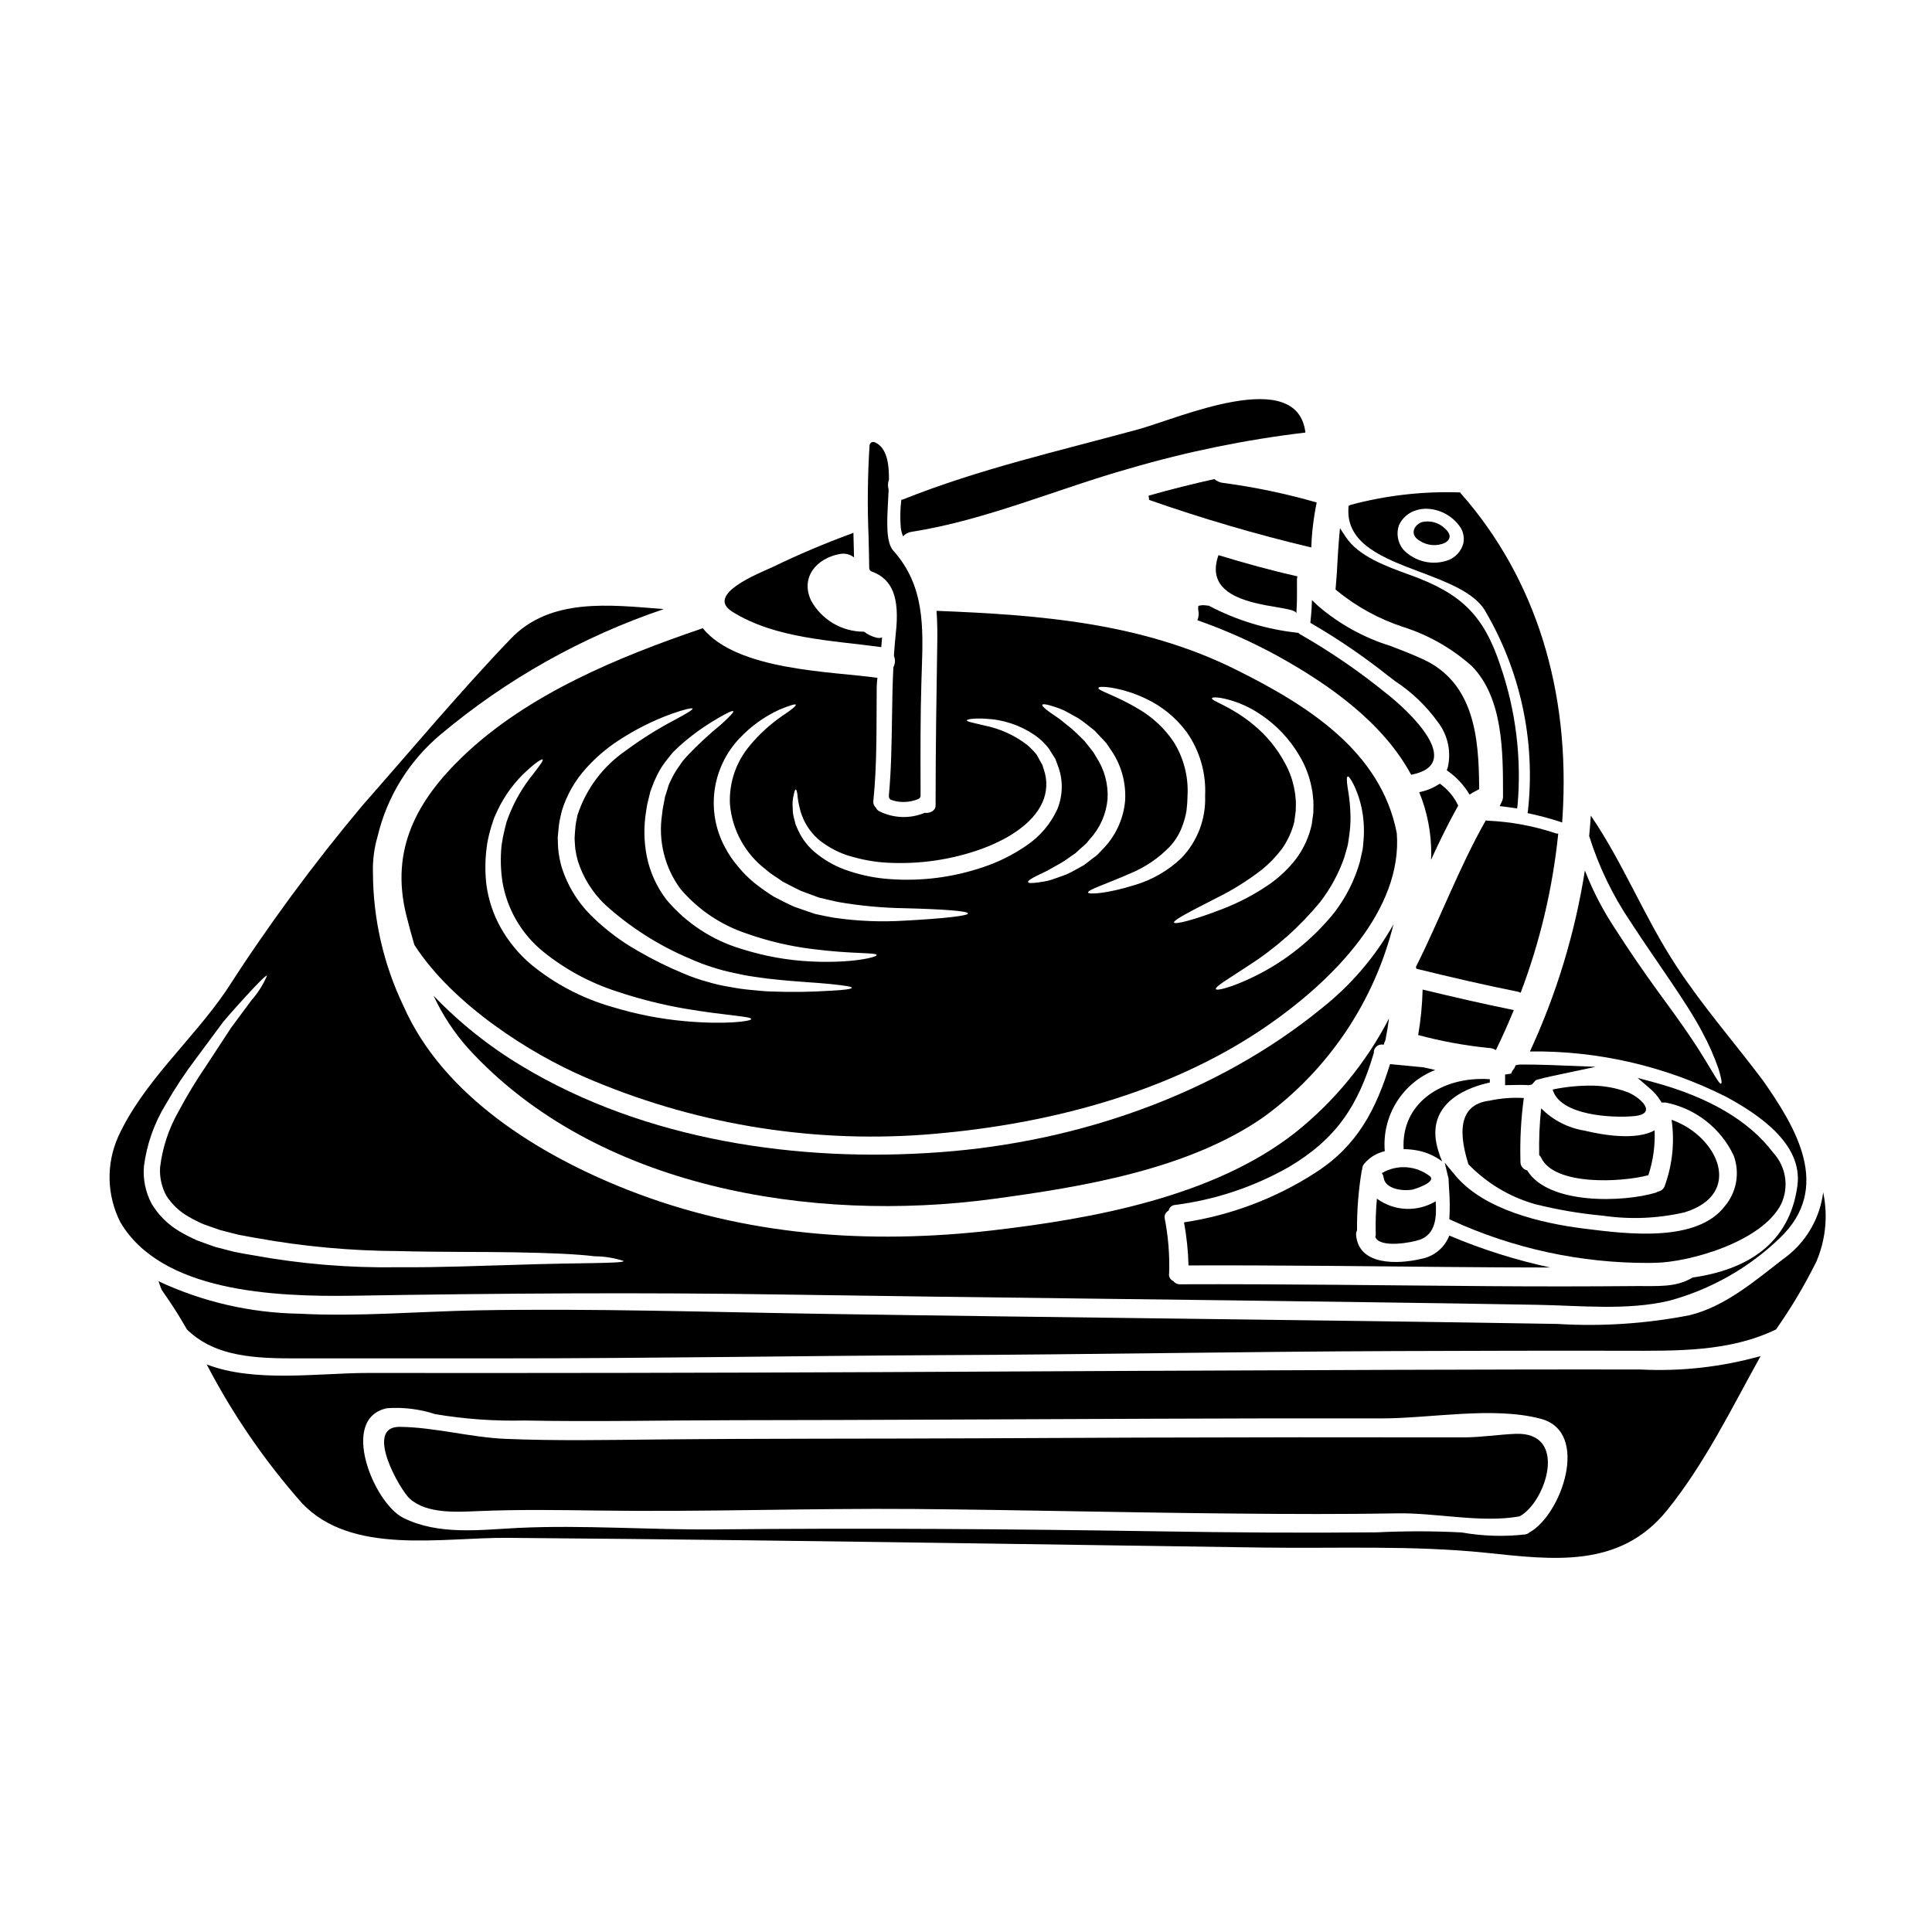 <?xml version="1.0" encoding="UTF-8"?>
<!-- Uploaded to: ICON Repo, www.svgrepo.com, Generator: ICON Repo Mixer Tools -->
<svg fill="#000000" width="800px" height="800px" version="1.1" viewBox="144 144 512 512" xmlns="http://www.w3.org/2000/svg">
 <g>
  <path d="m518.32 459.25c0.691-0.137 6.168-1.91 4.723-3.457v0.004c-3.676-2.938-8.785-3.301-12.84-0.914 0.258 0.344 0.418 0.754 0.469 1.18 0.375 3.106 5.242 3.66 7.648 3.188z"/>
  <path d="m508.59 471.26c-0.023 0.184-0.062 0.367-0.109 0.551 1.16 3.07 9.789 1.469 11.891 0.691 4.066-1.551 4.402-5.902 4.094-10.152-4.856 2.93-10.996 2.656-15.574-0.691-0.293 3.191-0.395 6.398-0.301 9.602z"/>
  <path d="m538.82 430.88v-0.887h-0.246c-0.414 0-1.023-0.055-1.438-0.082-0.055 0-0.082 0.027-0.137 0.027-11.258-0.137-21.684 6.527-21.023 18.586v0.004c1.113 0.012 2.223 0.113 3.32 0.301 2.5 0.422 4.859 1.438 6.887 2.961-0.391-0.898-0.723-1.816-0.996-2.754-3.562-11.25 5.336-16.367 13.633-18.156z"/>
  <path d="m545.07 411.66c-8.047-1.633-16.066-3.484-24.062-5.418h0.004c-0.102 4.039-0.496 8.07-1.18 12.055 6.062 1.625 12.25 2.766 18.496 3.406 0.742-0.012 1.473 0.191 2.102 0.578 1.684-3.484 3.289-7.023 4.754-10.629z"/>
  <path d="m515.83 310.14c6.734 2.141 12.945 5.68 18.219 10.383 8.266 8.426 8.266 22.613 8.266 34.012v0.457c0.02 0.48-0.082 0.957-0.293 1.391l-0.594 1.254 1.383 0.145c0.492 0.055 0.973 0.129 1.461 0.207l1.773 0.266 0.137-0.98v0.004c1.066-12.465-0.48-25.012-4.551-36.84-4.394-13.293-10.234-19.145-24.051-24.098-6.352-2.305-13.547-4.922-16.926-10.02l-1.547-2.332-0.25 2.785c-0.184 2.066-0.301 4.141-0.418 6.207-0.121 2.25-0.246 4.5-0.465 6.731l-0.047 0.488 0.363 0.332c5.203 4.258 11.148 7.512 17.539 9.609z"/>
  <path d="m582.55 478.66c9.055-0.109 28.566-5.59 33.516-15.664 2.078-4.527 1.23-9.855-2.148-13.516-6.352-8.434-17.035-14.727-31.754-18.695l-4.184-1.129 3.285 2.824c1.09 0.918 2.027 2.004 2.781 3.219l0.289 0.48h1.051-0.004c7.918 1.547 14.625 6.769 18.062 14.066 1.691 4.582 0.781 9.715-2.379 13.438-7.434 9.652-25.812 7.344-36.785 5.973l-0.344-0.043c-11.547-1.426-26.891-5.062-34.398-14.277l-2.68-3.215 1.016 4.211c0.035 0.832 0.086 1.684 0.133 2.551 0.207 2.508 0.246 5.027 0.117 7.539l-0.047 0.676 0.613 0.289c16.402 7.516 34.242 11.371 52.285 11.301z"/>
  <path d="m556.35 364.86c-5.883-1.977-12.02-3.113-18.223-3.375-0.125-0.012-0.25-0.039-0.371-0.086-7.109 12.531-12.082 26.027-18.531 38.859 0.059 0.152 0.105 0.309 0.141 0.469 8.961 2.215 17.953 4.289 27.023 6.113 0.211 0.062 0.414 0.145 0.605 0.25 5.141-13.566 8.488-27.746 9.957-42.176-0.199 0.02-0.406 0-0.602-0.055z"/>
  <path d="m538.73 435.69c-7 0.859-8.859 6.473-5.586 16.848v-0.004c4.84 5.012 10.918 8.656 17.617 10.566 5.922 1.488 11.953 2.516 18.031 3.07 7.211 1.051 14.551 0.75 21.648-0.887 15.793-4.894 8.852-20.191-3.457-24.531h0.004c0.836 5.836 0.238 11.789-1.746 17.34-0.23 0.891-0.973 1.555-1.879 1.688-0.191 0.082-0.332 0.191-0.523 0.277-8.574 2.598-28.543 3.289-34.129-5.902l-0.004-0.004c-1.062-0.223-1.809-1.18-1.77-2.266-0.164-5.648 0.133-11.297 0.887-16.898-3.051-0.184-6.109 0.055-9.094 0.703z"/>
  <path d="m546.77 426.11-1.09 0.176-0.395 0.852c-0.242 0.258-0.445 0.543-0.605 0.855-0.082 0.164-0.141 0.34-0.172 0.52-0.098 0-0.211 0.031-0.34 0.043l-1.301 0.211v2.812l1.504-0.027c2.727-0.051 2.719-0.055 3.769-0.027l0.395 0.027 0.508 0.027 0.922-0.156 0.832-0.945 0.004 0.004c0.098-0.148 0.246-0.258 0.414-0.309 1.355-0.395 2.703-0.703 4.113-1.004l11.551-2.457-11.809-0.461c-2.805-0.109-5.754-0.156-8.301-0.141z"/>
  <path d="m491.59 305.18c-0.055 1.074-0.16 2.117-0.273 3.242l-0.066 0.637 0.559 0.32c6.898 4.031 13.508 8.543 19.773 13.5 0.734 0.57 1.488 1.133 2.242 1.707v0.004c4.363 2.867 8.16 6.512 11.211 10.75 2.652 3.426 3.617 7.863 2.629 12.082l-0.266 0.688 0.59 0.445c1.945 1.418 3.617 3.176 4.934 5.191l0.531 0.832 0.832-0.531c0.238-0.145 0.484-0.277 0.734-0.395l0.969-0.508v-0.594c-0.086-13.062-1.312-27.527-14.789-33.797-2.871-1.328-5.801-2.461-8.637-3.543l0.004-0.004c-7.102-2.188-13.676-5.82-19.309-10.668l-1.574-1.504z"/>
  <path d="m520.36 295.59c6.859 2.582 13.957 5.254 16.992 9.91h-0.004c9.508 15.973 13.578 34.602 11.605 53.082l-0.129 0.906 0.898 0.195c2.363 0.52 4.766 1.152 7.086 1.891l1.18 0.395 0.082-1.25c2.191-33.688-7.106-63.395-26.875-85.898l-0.297-0.336h-0.449c-9.578-0.293-19.145 0.812-28.406 3.277l-0.656 0.285-0.043 0.684c-0.551 9.48 9.395 13.23 19.016 16.859zm-5.633-12.379c0.91-2.004 2.672-3.492 4.801-4.051 0.789-0.227 1.605-0.34 2.426-0.336 3.398 0.062 6.582 1.668 8.656 4.359 1.129 1.371 1.559 3.188 1.164 4.918-0.551 1.938-1.953 3.516-3.812 4.289-4.227 1.605-9 0.508-12.105-2.777-1.449-1.801-1.875-4.219-1.129-6.402z"/>
  <path d="m580.83 455.44c1.266-3.832 1.828-7.859 1.66-11.891-4.926 2.754-13.777 1.242-18.559 0.082-4.363-0.703-8.391-2.769-11.508-5.902-0.438 4.113-0.613 8.254-0.523 12.391 0.25 0.211 0.449 0.48 0.578 0.785 3.57 7.348 21.215 6.445 28.352 4.535z"/>
  <path d="m465.83 270.96c-5.836 1.301-11.676 2.754-17.453 4.398 0.055 0.395 0.109 0.746 0.164 1.133h0.004c14.09 4.938 28.426 9.145 42.953 12.594 0.148-4.008 0.629-7.992 1.438-11.918-8.078-2.328-16.316-4.055-24.645-5.172-0.91-0.066-1.777-0.43-2.461-1.035z"/>
  <path d="m566.45 431.71c-3.688-0.074-7.371 0.266-10.98 1.023 1.938 6.941 15.852 7.582 21.547 7.055 6.75-0.633 1.242-5.391-2.102-6.5h-0.004c-2.719-0.965-5.574-1.496-8.461-1.578z"/>
  <path d="m520.15 287.25c2.027 1.379 4.629 1.602 6.859 0.578 1.828-1.18 1.27-2.598-0.219-3.898v0.004c-1.605-1.484-3.844-2.074-5.977-1.574-2.34 0.91-3.152 3.453-0.664 4.891z"/>
  <path d="m482.43 317.76c13.801 7.609 28.07 17.711 35.539 31.559 14.602-2.82-0.914-17.148-6.555-21.547v0.004c-7.195-5.859-14.863-11.113-22.926-15.711-0.16-0.105-0.309-0.227-0.445-0.359-8.309-0.863-16.375-3.312-23.758-7.219-0.055 0-0.082 0.027-0.137 0.027-0.484-0.09-0.973-0.137-1.465-0.137-0.137 0-0.609 0.082-0.832 0.109-0.094 0.023-0.188 0.062-0.273 0.109 0.004 0.031-0.008 0.062-0.027 0.086 0 0.219-0.027 0.633-0.027 0.789v0.109c0.023 0.074 0.043 0.148 0.055 0.223 0.172 0.863 0.082 1.758-0.254 2.57 7.281 2.547 14.34 5.688 21.105 9.387z"/>
  <path d="m492.85 454.61c-10.605 6.894-22.562 11.438-35.07 13.328 0.695 3.769 1.09 7.586 1.184 11.414 23.094-0.086 46.188 0.219 69.273 0.414 8.852 0.082 17.719 0.129 26.609 0.137h-0.004c-9.164-1.977-18.125-4.809-26.762-8.461-1.262 3.254-4.137 5.609-7.578 6.195-5.977 1.41-16.484 1.855-17.121-6.387-0.027-0.41 0.059-0.82 0.246-1.184-0.039-5.309 0.375-10.609 1.246-15.848 0.012-0.109 0.051-0.215 0.113-0.305-0.004-0.543 0.18-1.074 0.523-1.496 1.414-1.68 3.336-2.852 5.473-3.344-0.387-4.551 0.703-9.102 3.113-12.98s6.004-6.875 10.254-8.543c-1.023-0.246-2.047-0.469-3.07-0.688-2.961-0.281-5.945-0.582-8.902-0.859-3.707 11.926-8.574 21.5-19.527 28.605z"/>
  <path d="m530.44 357.49c-1.098-2.328-2.781-4.332-4.879-5.82-1.648 1.109-3.5 1.883-5.449 2.266 2.152 5.266 3.234 10.906 3.18 16.598-0.027 0.445-0.055 0.887-0.055 1.332 2.223-4.871 4.578-9.688 7.203-14.375z"/>
  <path d="m494.32 411.16c-28.211 23.039-65.023 35.539-101.16 38.18-37.531 2.793-78.129-3.094-110.88-22.828h0.004c-8.59-5.144-16.457-11.414-23.387-18.641 2.363 5.094 5.465 9.812 9.207 13.996 33.938 37.145 91.246 46.273 138.94 39.883 23.652-3.188 51.992-7.805 71.977-21.828 17.035-12.457 29.16-30.496 34.27-50.973-4.82 8.566-11.266 16.113-18.977 22.211z"/>
  <path d="m466.91 291.12c-5.281 14.883 20.633 12.781 20.633 15.461 0.246-3.039 0.164-6.055 0.164-9.125 0.004-0.246 0.051-0.488 0.141-0.719-7.082-1.578-14.023-3.516-20.938-5.617z"/>
  <path d="m237.6 487.38c38.25-0.633 76.391-0.914 114.7-0.305 51.957 0.789 103.91 1.301 155.87 2.047 14.383 0.191 28.754 0.414 43.113 0.664 11.34 0.191 23.922 1.574 35.07-1.078 11.008-2.977 21.082-8.684 29.293-16.594 14.02-13.332 4.285-29.266-4.402-41.723-7.633-10.152-15.984-19.68-22.953-30.309-8.488-12.891-14.074-27.301-22.707-39.938-0.109 1.797-0.277 3.625-0.441 5.418l0.027 0.059v0.004c2.531 8.074 6.231 15.734 10.98 22.734 7.273 11.172 14.746 21.129 18.949 29.125h-0.004c1.707 3.133 3.156 6.398 4.332 9.762 0.719 2.406 0.969 3.789 0.691 3.938-0.691 0.246-2.988-4.758-7.871-11.977-2.434-3.648-5.512-7.871-8.961-12.594-3.453-4.723-7.356-10.398-11.059-16.18l-0.004-0.004c-3.305-4.934-6.059-10.211-8.215-15.742-2.609 16.582-7.512 32.723-14.562 47.957 18.055-0.23 35.902 3.894 52.023 12.031 8.297 4.512 20.355 12.336 18.863 23.539-2.074 15.434-13.414 22.293-27.742 24.34-4.59 2.707-9.055 2.211-15.043 2.266-12.777 0.109-25.555 0.121-38.332 0.027-27.492-0.191-54.953-0.609-82.449-0.5h-0.004c-0.711 0.031-1.395-0.285-1.824-0.855-0.828-0.34-1.297-1.227-1.105-2.102 0.156-4.871-0.238-9.742-1.18-14.523-0.145-0.84 0.285-1.672 1.051-2.047 0.156-0.824 0.848-1.438 1.688-1.492 10.586-1.348 20.805-4.75 30.09-10.012 12.637-7.477 18.449-16.258 22.57-30.199v-0.004c0.016 0 0.027-0.012 0.027-0.027-0.059-0.633 0.176-1.258 0.637-1.699 0.457-0.441 1.094-0.648 1.723-0.566 0.09 0.023 0.184 0.031 0.277 0.027 0.082-0.395 0.223-0.777 0.418-1.133 0.395-1.938 0.715-3.871 0.965-5.809-6.07 11.75-14.566 22.078-24.922 30.305-21.59 16.953-53.562 22.762-80.113 25.848-32.887 3.785-65.73 1.465-96.719-10.734-23.34-9.184-48.926-24.836-59.434-48.758-5.281-11.016-8.039-23.074-8.078-35.289-0.098-3.234 0.316-6.465 1.219-9.57 2.504-10.582 8.363-20.07 16.703-27.051 17.48-14.668 37.547-25.941 59.164-33.242-14.41-1.133-30.066-3.098-40.578 7.871-13.578 14.168-26.246 29.371-39.219 44.082-13.102 15.617-25.195 32.047-36.211 49.199-8.922 13.086-21.961 24.172-28.586 38.668-3.246 7.258-3.031 15.594 0.578 22.676 10.844 18.395 40.461 19.805 61.703 19.469zm-31.648-11.668c-1.629-0.414-3.234-0.832-4.836-1.242-1.66-0.582-3.293-1.133-4.926-1.77v-0.004c-1.574-0.699-3.109-1.484-4.594-2.359-3.047-1.781-5.598-4.301-7.41-7.328-1.617-3.039-2.328-6.477-2.047-9.906 0.742-5.82 2.715-11.422 5.781-16.426 2.434-4.258 5.141-8.352 8.105-12.254 2.652-3.566 5.035-6.801 7.137-9.625 2.293-2.711 4.367-4.981 6.055-6.832 3.379-3.703 5.34-5.613 5.562-5.418h-0.004c-1.027 2.391-2.426 4.602-4.148 6.555-1.469 1.969-3.262 4.367-5.336 7.191-1.938 2.93-4.121 6.297-6.559 10.008v0.004c-2.691 3.934-5.168 8.016-7.41 12.223-2.609 4.566-4.273 9.605-4.898 14.824-0.164 2.598 0.402 5.188 1.633 7.477 1.48 2.32 3.508 4.242 5.906 5.586 1.285 0.758 2.613 1.43 3.984 2.019 1.438 0.496 2.875 1.023 4.328 1.52 1.602 0.418 3.207 0.832 4.836 1.246 1.496 0.305 3.211 0.578 4.812 0.883h0.004c12.383 2.238 24.941 3.398 37.527 3.461 11.676 0.305 22.238 0.164 31.117 0.332 8.879 0.164 16.137 0.445 21.047 1.051 2.602 0.016 5.188 0.434 7.66 1.242-0.027 0.719-11.059 0.418-28.68 1.023-8.852 0.223-19.418 0.719-31.199 0.637-12.859 0.203-25.707-0.859-38.359-3.18-1.734-0.293-3.34-0.551-5.09-0.938z"/>
  <path d="m545.65 523.98c-4.621 0.191-9.211 0.941-13.828 0.941-14.523 0-29.035-0.008-43.535-0.027-28.539 0.027-57.07 0.117-85.598 0.277-28.16 0.137-56.312 0.027-84.438 0.305-13.441 0.137-26.91 0.395-40.352-0.164-9.238-0.395-18.863-3.098-27.945-3.18-9.625-0.109 0.082 16.758 2.652 19.055 4.594 4.094 12.613 3.488 18.309 3.266 10.629-0.445 21.078-0.281 31.695-0.141 27.879 0.395 55.758-0.633 83.637-0.414 28.457 0.246 56.891 0.969 85.348 1.215 14.219 0.137 28.461 0.191 42.707-0.055 10.203-0.191 22.434 2.629 32.414 0.789 7.008-3.789 13.039-22.402-1.066-21.867z"/>
  <path d="m514.09 507.02c-45.824 0.164-91.664 0.367-137.51 0.609-45.023 0.195-90.051 0.27-135.07 0.219-13.027 0-30.035 2.656-42.734-2.266 6.898 13.254 15.387 25.613 25.281 36.809 13.164 13.859 37 9.016 54.398 9.156 21.684 0.172 43.359 0.391 65.023 0.664 45.055 0.555 90.105 1.27 135.16 1.91 19.637 0.277 39.66-0.637 59.188 1.383 17.754 1.855 35.426 4.231 47.961-11.258 10.062-12.473 17.035-26.91 24.797-40.875h-0.004c-10.312 2.891-21.027 4.094-31.723 3.566-21.562-0.055-43.164 0.027-64.766 0.082zm35.262 43.062h0.004c-0.316 0.277-0.695 0.465-1.105 0.551-5.641 0.645-11.34 0.465-16.926-0.523-7.453-0.383-14.922-0.391-22.375-0.027-19.582 0.191-39.133 0.055-58.715-0.277-38.859-0.609-77.664-0.887-116.55-0.5-17.371 0.164-34.988-1.215-52.348-0.395-10.152 0.496-21.102 2.019-30.504-2.684-7.773-3.902-17.039-26.41-4.258-29.039 4.32-0.305 8.656 0.23 12.773 1.578 7.785 1.305 15.676 1.871 23.566 1.684 18.559 0.363 37.117-0.055 55.648-0.082 37.363-0.027 74.73-0.277 112.09-0.395 19.805-0.082 39.598-0.113 59.379-0.082 13.027 0.027 29.676-3.262 42.316 0.109 13.129 3.477 5.481 25.406-2.996 30.082z"/>
  <path d="m251.65 386.43c0.66 2.68 1.383 5.309 2.156 7.961 10.289 15.988 31.004 28.984 45.266 35.098v0.004c28.145 12.172 58.805 17.398 89.391 15.238 31.363-2.32 64.578-10.562 90.855-28.543 18.422-12.594 36.395-31.363 34.844-51.414-4.203-21.629-23.508-33.797-42.59-43.297-24.973-12.445-51.957-14.52-79.379-15.598 0.195 2.754 0.25 5.559 0.195 8.215-0.195 14.215-0.445 26.691-0.445 43.297 0 1.547-1.547 2.184-2.906 2.019h0.004c-3.824 1.598-8.148 1.469-11.875-0.352-0.469-0.191-0.844-0.559-1.051-1.023-0.512-0.457-0.762-1.145-0.664-1.824 1.023-10.008 0.789-19.996 0.887-30.062 0.016-0.844 0.082-1.684 0.191-2.516-12.082-1.715-37.145-1.855-46.301-13.164l0.004-0.004c-0.055 0.035-0.109 0.062-0.168 0.082-22.242 7.578-46.219 17.418-63.453 33.949-12.168 11.703-19.223 24.648-14.961 41.934zm248.59-15.168c0.277-0.996 0.582-1.969 0.832-2.906 0.246-0.938 0.305-1.91 0.469-2.82h-0.004c0.262-1.703 0.383-3.422 0.363-5.144-0.043-2.543-0.293-5.074-0.75-7.578-0.277-1.828-0.305-2.934 0-3.043 0.305-0.109 0.887 0.746 1.742 2.492h0.004c1.152 2.496 1.926 5.148 2.293 7.871 0.258 1.91 0.332 3.836 0.223 5.758-0.109 1.051-0.137 2.129-0.305 3.234-0.25 1.078-0.5 2.184-0.746 3.344-1.402 4.883-3.723 9.453-6.836 13.469-5.668 7.008-12.781 12.707-20.859 16.707-6.168 3.043-10.207 3.984-10.453 3.488-0.305-0.637 3.375-2.754 8.797-6.332v-0.004c7.098-4.559 13.441-10.195 18.805-16.707 2.766-3.57 4.938-7.566 6.426-11.828zm-31.391-42.027c3.269 0.797 6.367 2.176 9.152 4.066 4.223 2.801 7.75 6.527 10.316 10.898 1.582 2.613 2.688 5.488 3.266 8.488 0.191 0.789 0.309 1.594 0.359 2.406 0.113 0.816 0.16 1.641 0.137 2.461l-0.027 1.242v0.004c0.016 0.262 0.008 0.527-0.027 0.785l-0.082 0.551c-0.109 0.789-0.191 1.551-0.305 2.293v0.004c-0.719 3.34-2.152 6.488-4.203 9.223-1.859 2.387-4.039 4.504-6.477 6.297-4.027 2.84-8.391 5.172-12.988 6.941-7.691 2.988-12.594 4.148-12.836 3.598-0.277-0.637 4.285-2.934 11.449-6.613l0.004 0.004c4.137-2.059 8.062-4.516 11.727-7.332 2.031-1.637 3.852-3.523 5.422-5.609 1.52-2.16 2.625-4.578 3.262-7.137 0.109-0.789 0.191-1.551 0.305-2.293l0.086-0.582v-0.395l0.027-1.023v-0.004c0.039-0.672 0.012-1.348-0.082-2.019-0.031-0.66-0.113-1.316-0.254-1.965-0.426-2.555-1.285-5.012-2.543-7.273-2.121-3.977-5.016-7.484-8.516-10.316-6.031-4.953-11.062-6.141-10.844-6.914 0.102-0.266 1.371-0.336 3.672 0.215zm-30.309-2.988c3.094 0.523 6.102 1.473 8.938 2.82 4.367 2.016 8.156 5.098 11.02 8.965 3.449 4.918 5.164 10.84 4.871 16.84 0.242 6.141-2.031 12.109-6.297 16.531-3.469 3.301-7.668 5.734-12.254 7.109-7.551 2.363-12.336 2.574-12.473 2.019-0.191-0.691 4.43-2.102 11.258-5.09 3.875-1.609 7.387-3.988 10.32-6.988 1.617-1.715 2.84-3.766 3.57-6.004 0.426-1.176 0.738-2.387 0.941-3.621 0.168-1.305 0.262-2.621 0.273-3.938 0.285-5.066-1.02-10.094-3.734-14.383-2.359-3.473-5.457-6.379-9.074-8.516-6.277-3.789-11.02-4.953-10.812-5.699 0.102-0.324 1.316-0.379 3.484-0.047zm-15.516 4.926v-0.004c1.02 0.301 2.019 0.672 2.988 1.109 1.105 0.582 2.41 1.305 3.816 2.102 1.383 0.914 2.754 2.047 4.258 3.234 0.664 0.691 1.355 1.441 2.047 2.188 0.359 0.395 0.719 0.742 1.078 1.18 0.359 0.438 0.609 0.914 0.914 1.355 2.926 4.023 4.356 8.945 4.039 13.91-0.453 4.941-2.641 9.562-6.176 13.047-0.395 0.395-0.746 0.789-1.133 1.18-0.387 0.395-0.832 0.664-1.246 0.969-0.789 0.637-1.602 1.27-2.363 1.828-1.684 0.914-3.234 1.855-4.699 2.488-1.523 0.555-2.879 1.051-4.094 1.441s-2.297 0.469-3.18 0.633c-1.742 0.25-2.754 0.25-2.82-0.082-0.066-0.336 0.746-0.887 2.293-1.656 0.746-0.363 1.688-0.789 2.754-1.332 1.051-0.605 2.211-1.242 3.512-1.969 1.301-0.723 2.547-1.738 3.984-2.68 0.609-0.555 1.27-1.18 1.938-1.742l0.996-0.914c0.305-0.332 0.578-0.715 0.887-1.078h-0.004c2.688-2.91 4.34-6.621 4.699-10.566 0.238-3.949-0.809-7.871-2.988-11.176-0.219-0.395-0.441-0.789-0.688-1.18l-0.832-1.078c-0.555-0.691-1.105-1.383-1.633-2.047-1.242-1.18-2.363-2.363-3.457-3.289-1.094-0.93-2.184-1.715-3.098-2.492-0.969-0.715-1.91-1.27-2.602-1.793-1.41-1.023-2.129-1.715-1.988-1.992 0.145-0.277 1.16-0.121 2.816 0.402zm-67.133 26.797c0.871 4.008 3.281 7.512 6.715 9.75 2.344 1.605 4.957 2.777 7.715 3.457 3.207 0.891 6.512 1.391 9.84 1.492 7.715 0.297 15.418-0.809 22.734-3.266 7.606-2.57 14.711-6.856 17.344-12.723v0.004c1.242-2.746 1.383-5.867 0.395-8.715l-0.332-1.051-0.027-0.109v-0.055l-0.082-0.137-0.309-0.523c-0.395-0.691-0.746-1.387-1.133-2.047v-0.004c-0.766-0.969-1.625-1.859-2.57-2.656-3.32-2.547-7.18-4.297-11.285-5.117-2.961-0.719-4.676-0.996-4.676-1.383 0-0.246 1.742-0.609 4.953-0.418v0.004c4.66 0.199 9.172 1.699 13.027 4.328 1.375 0.961 2.602 2.117 3.648 3.43 0.418 0.637 0.832 1.301 1.242 1.969l0.336 0.496 0.164 0.25v0.055l0.137 0.219 0.082 0.246 0.469 1.27 0.004 0.008c1.477 3.742 1.457 7.914-0.055 11.645-1.773 3.91-4.598 7.25-8.156 9.652-3.594 2.488-7.523 4.445-11.676 5.809-7.879 2.66-16.207 3.723-24.5 3.125-3.644-0.238-7.242-0.938-10.707-2.078-3.106-0.969-6.012-2.496-8.574-4.508-2.184-1.664-3.934-3.84-5.09-6.332-0.246-0.555-0.496-1.078-0.691-1.574-0.137-0.555-0.246-1.082-0.395-1.574h-0.004c-0.246-0.898-0.367-1.824-0.355-2.754-0.125-1.234-0.02-2.481 0.301-3.676 0.164-0.832 0.332-1.242 0.496-1.242s0.309 0.441 0.445 1.27c0.086 1.168 0.277 2.328 0.57 3.465zm-5.391-25.887c2.684-1.105 4.258-1.602 4.398-1.328 0.137 0.277-1.105 1.328-3.543 2.934h-0.004c-3.246 2.231-6.168 4.902-8.68 7.938-3.629 4.32-5.5 9.852-5.231 15.488 0.586 6.856 4.043 13.145 9.516 17.316 1.355 1.242 3.016 2.129 4.453 3.207 1.633 0.832 3.207 1.66 4.812 2.438 1.602 0.605 3.207 1.18 4.754 1.766 1.742 0.418 3.461 0.859 5.09 1.18v0.004c5.852 1.02 11.773 1.574 17.711 1.66 10.262 0.277 16.758 0.719 16.758 1.41-0.027 0.582-6.332 1.332-16.758 1.883v-0.004c-6.203 0.395-12.434 0.145-18.586-0.746-1.738-0.277-3.43-0.66-5.172-1.023-2.074-0.688-3.676-1.27-5.586-1.934-1.77-0.789-3.566-1.715-5.363-2.656-1.754-1.094-3.441-2.285-5.062-3.566-1.637-1.32-3.129-2.816-4.449-4.453-1.336-1.551-2.488-3.25-3.434-5.062-2.508-4.644-3.465-9.969-2.738-15.195 0.73-5.227 3.106-10.086 6.785-13.871 2.945-3.09 6.449-5.594 10.328-7.383zm-16.43 2.363c2.547-1.492 4.039-2.211 4.231-1.969 0.191 0.242-0.941 1.465-3.148 3.457-3.16 2.586-6.164 5.367-8.984 8.324-0.418 0.469-0.832 0.969-1.273 1.465-0.359 0.527-0.742 1.078-1.133 1.633h-0.004c-0.77 1.098-1.438 2.262-1.992 3.481-0.363 0.664-0.641 1.371-0.824 2.106-0.223 0.719-0.473 1.441-0.691 2.184v0.027l-0.027 0.086-0.027 0.137-0.055 0.305-0.109 0.578-0.223 1.18h-0.008c-0.164 0.805-0.281 1.617-0.355 2.434-1.055 6.977 0.719 14.082 4.922 19.746 4.648 5.453 10.707 9.531 17.508 11.785 5.688 2.012 11.574 3.394 17.562 4.117 10.289 1.332 16.844 0.859 16.898 1.574 0.082 0.555-6.414 2.211-17.203 1.715-6.344-0.285-12.621-1.414-18.672-3.348-7.727-2.305-14.609-6.82-19.801-12.988-2.613-3.391-4.414-7.336-5.254-11.535-0.762-3.836-0.836-7.781-0.223-11.645 0.137-0.883 0.246-1.793 0.469-2.652 0.227-0.941 0.449-1.859 0.664-2.754l0.004-0.004c0.523-1.547 1.145-3.062 1.852-4.531 0.738-1.48 1.637-2.871 2.68-4.148 0.473-0.609 0.969-1.18 1.414-1.77 0.523-0.496 1.023-0.996 1.52-1.465v-0.004c3.148-2.863 6.598-5.383 10.285-7.504zm-41.918 28.035c0.164-1.387 0.496-2.41 0.742-3.598 1.297-4.227 3.519-8.109 6.504-11.367 2.496-2.769 5.34-5.207 8.461-7.246 4.402-2.898 9.129-5.277 14.082-7.086 3.512-1.242 5.512-1.656 5.613-1.383 0.102 0.277-1.66 1.328-4.867 3.043l-0.004 0.004c-4.496 2.371-8.801 5.078-12.887 8.102-6.008 4.137-10.488 10.133-12.754 17.062-0.164 0.941-0.441 2.019-0.523 2.852-0.082 1.105-0.219 2.266-0.246 3.316 0.082 0.996 0.082 1.969 0.219 2.988 0.152 1.039 0.375 2.062 0.668 3.07 1.371 4.285 3.773 8.168 6.992 11.312 6.715 6.129 14.438 11.059 22.828 14.562 1.891 0.859 3.828 1.598 5.812 2.211 1.805 0.594 3.644 1.082 5.508 1.469 1.828 0.414 3.598 0.789 5.367 1.023 1.77 0.234 3.375 0.523 5.004 0.66 6.418 0.719 11.73 0.914 15.379 1.301 3.648 0.387 5.699 0.664 5.699 0.996 0 0.332-2.047 0.609-5.727 0.789v-0.004c-5.203 0.34-10.418 0.402-15.625 0.195-1.629-0.027-3.375-0.219-5.199-0.395-1.895-0.16-3.777-0.422-5.641-0.789-2.059-0.316-4.094-0.777-6.086-1.379-2.074-0.562-4.109-1.262-6.086-2.102-4.293-1.766-8.461-3.828-12.473-6.168-4.41-2.5-8.477-5.57-12.086-9.129-3.781-3.688-6.559-8.273-8.078-13.332-0.328-1.234-0.578-2.488-0.742-3.758-0.168-1.273-0.141-2.602-0.195-3.871 0.078-1.195 0.25-2.246 0.34-3.352zm-19.059 5.168c0.285-1.586 0.664-3.156 1.133-4.699 0.277-0.789 0.527-1.535 0.746-2.238 0.332-0.691 0.609-1.359 0.914-2.019 1.918-4.035 4.617-7.648 7.941-10.629 2.293-2.106 3.785-2.988 3.984-2.793 0.246 0.277-0.789 1.602-2.629 4.012l-0.004-0.004c-2.606 3.238-4.711 6.844-6.25 10.703-0.219 0.609-0.445 1.242-0.691 1.855-0.164 0.637-0.332 1.301-0.496 1.969-0.355 1.426-0.633 2.871-0.832 4.328-0.312 3.195-0.23 6.418 0.25 9.598 1.238 7.231 5.051 13.773 10.734 18.418 5.844 4.731 12.516 8.336 19.68 10.629 5.938 1.988 12.02 3.512 18.195 4.566 10.598 1.797 17.344 1.992 17.344 2.707 0.027 0.582-6.777 1.551-17.781 0.555h-0.004c-6.473-0.598-12.871-1.859-19.086-3.762-7.82-2.227-15.105-6.027-21.402-11.172-3.305-2.781-6.078-6.137-8.188-9.902-1.961-3.535-3.238-7.406-3.762-11.414-0.41-3.562-0.336-7.164 0.223-10.707z"/>
  <path d="m627.16 459.98c-0.91 7.211-4.844 13.695-10.816 17.836-7.356 5.727-15.379 12.527-24.645 14.742h0.004c-11.527 2.242-23.293 3.016-35.012 2.297-64.582-1.082-129.16-1.66-193.74-2.656-30.84-0.469-61.797-1.496-92.648-0.941-15.656 0.305-31.312 1.715-46.965 0.887-12.914-0.199-25.641-3.133-37.34-8.602 0.277 0.789 0.555 1.547 0.859 2.293 2.074 2.988 4.094 5.977 5.777 8.93 0.309 0.5 0.582 1.023 0.887 1.523 6.477 6.387 15.461 7.688 27.246 7.688l57.027 0.004c38.441 0 76.859-0.66 115.3-0.855 40.324-0.168 80.688-0.941 121-1.082 20.191-0.055 40.379-0.137 60.543-0.082 13.883 0.027 27.66 0.309 40.02-5.641h0.004c4.008-5.703 7.574-11.703 10.676-17.949 2.492-5.793 3.129-12.219 1.824-18.391z"/>
  <path d="m374.35 294.54c0.004 0.41 0.266 0.773 0.648 0.91 5.512 2.016 7.445 6.887 6.406 16.309-0.219 1.969-0.359 3.902-0.5 5.848h0.004c-0.012 0.152 0.012 0.301 0.066 0.441 0.305 0.859 0.25 1.809-0.148 2.629-0.051 0.113-0.078 0.23-0.086 0.355-0.219 4.519-0.293 9.109-0.355 13.547-0.102 6.691-0.203 13.609-0.836 20.398h0.004c-0.043 0.453 0.23 0.879 0.66 1.023 1.043 0.355 2.137 0.539 3.238 0.535 1.34 0 2.664-0.27 3.902-0.785 0.371-0.148 0.609-0.512 0.605-0.91v-2.269c-0.027-9.301-0.055-18.918 0.227-28.066l0.09-2.781c0.395-11.57 0.789-22.504-7.535-31.785-1.992-2.219-1.688-7.746-1.395-13.094 0.055-0.977 0.105-1.969 0.148-2.91h0.008c0.004-0.102-0.008-0.199-0.031-0.297-0.215-0.777-0.195-1.598 0.059-2.363 0.039-0.102 0.055-0.215 0.055-0.324 0-3.785-0.426-8.316-3.773-9.754-0.293-0.129-0.625-0.105-0.898 0.059-0.273 0.164-0.449 0.449-0.473 0.766-0.516 8.086-0.602 16.195-0.258 24.293 0.066 2.75 0.137 5.488 0.168 8.227z"/>
  <path d="m338.08 306.12c11.414 7.137 26.332 7.578 39.465 9.375 0.082-0.859 0.164-1.715 0.219-2.57h0.004c-0.453 0.168-0.945 0.199-1.41 0.082-1.227-0.285-2.379-0.832-3.375-1.605-2.859 0.02-5.672-0.738-8.141-2.184-2.469-1.449-4.5-3.535-5.883-6.043-2.934-6.195 1.496-11.285 7.637-12.363 1.316-0.258 2.684 0.074 3.731 0.914l-0.164-6.555-0.332 0.164v0.004c-7.191 2.629-14.242 5.617-21.133 8.961-3.371 1.559-18.004 7.231-10.617 11.82z"/>
  <path d="m383.33 286.15c0.578-0.676 1.387-1.109 2.269-1.215 19.637-3.07 38.664-11.414 57.777-16.793 15.23-4.457 30.812-7.641 46.574-9.512-2.156-17.781-33.633-3.789-44.172-0.887-21.102 5.781-42.035 10.453-62.477 18.613-0.141 0.055-0.293 0.09-0.445 0.109-0.301 2.465-0.348 4.949-0.137 7.422 0.098 0.777 0.305 1.539 0.609 2.262z"/>
 </g>
</svg>